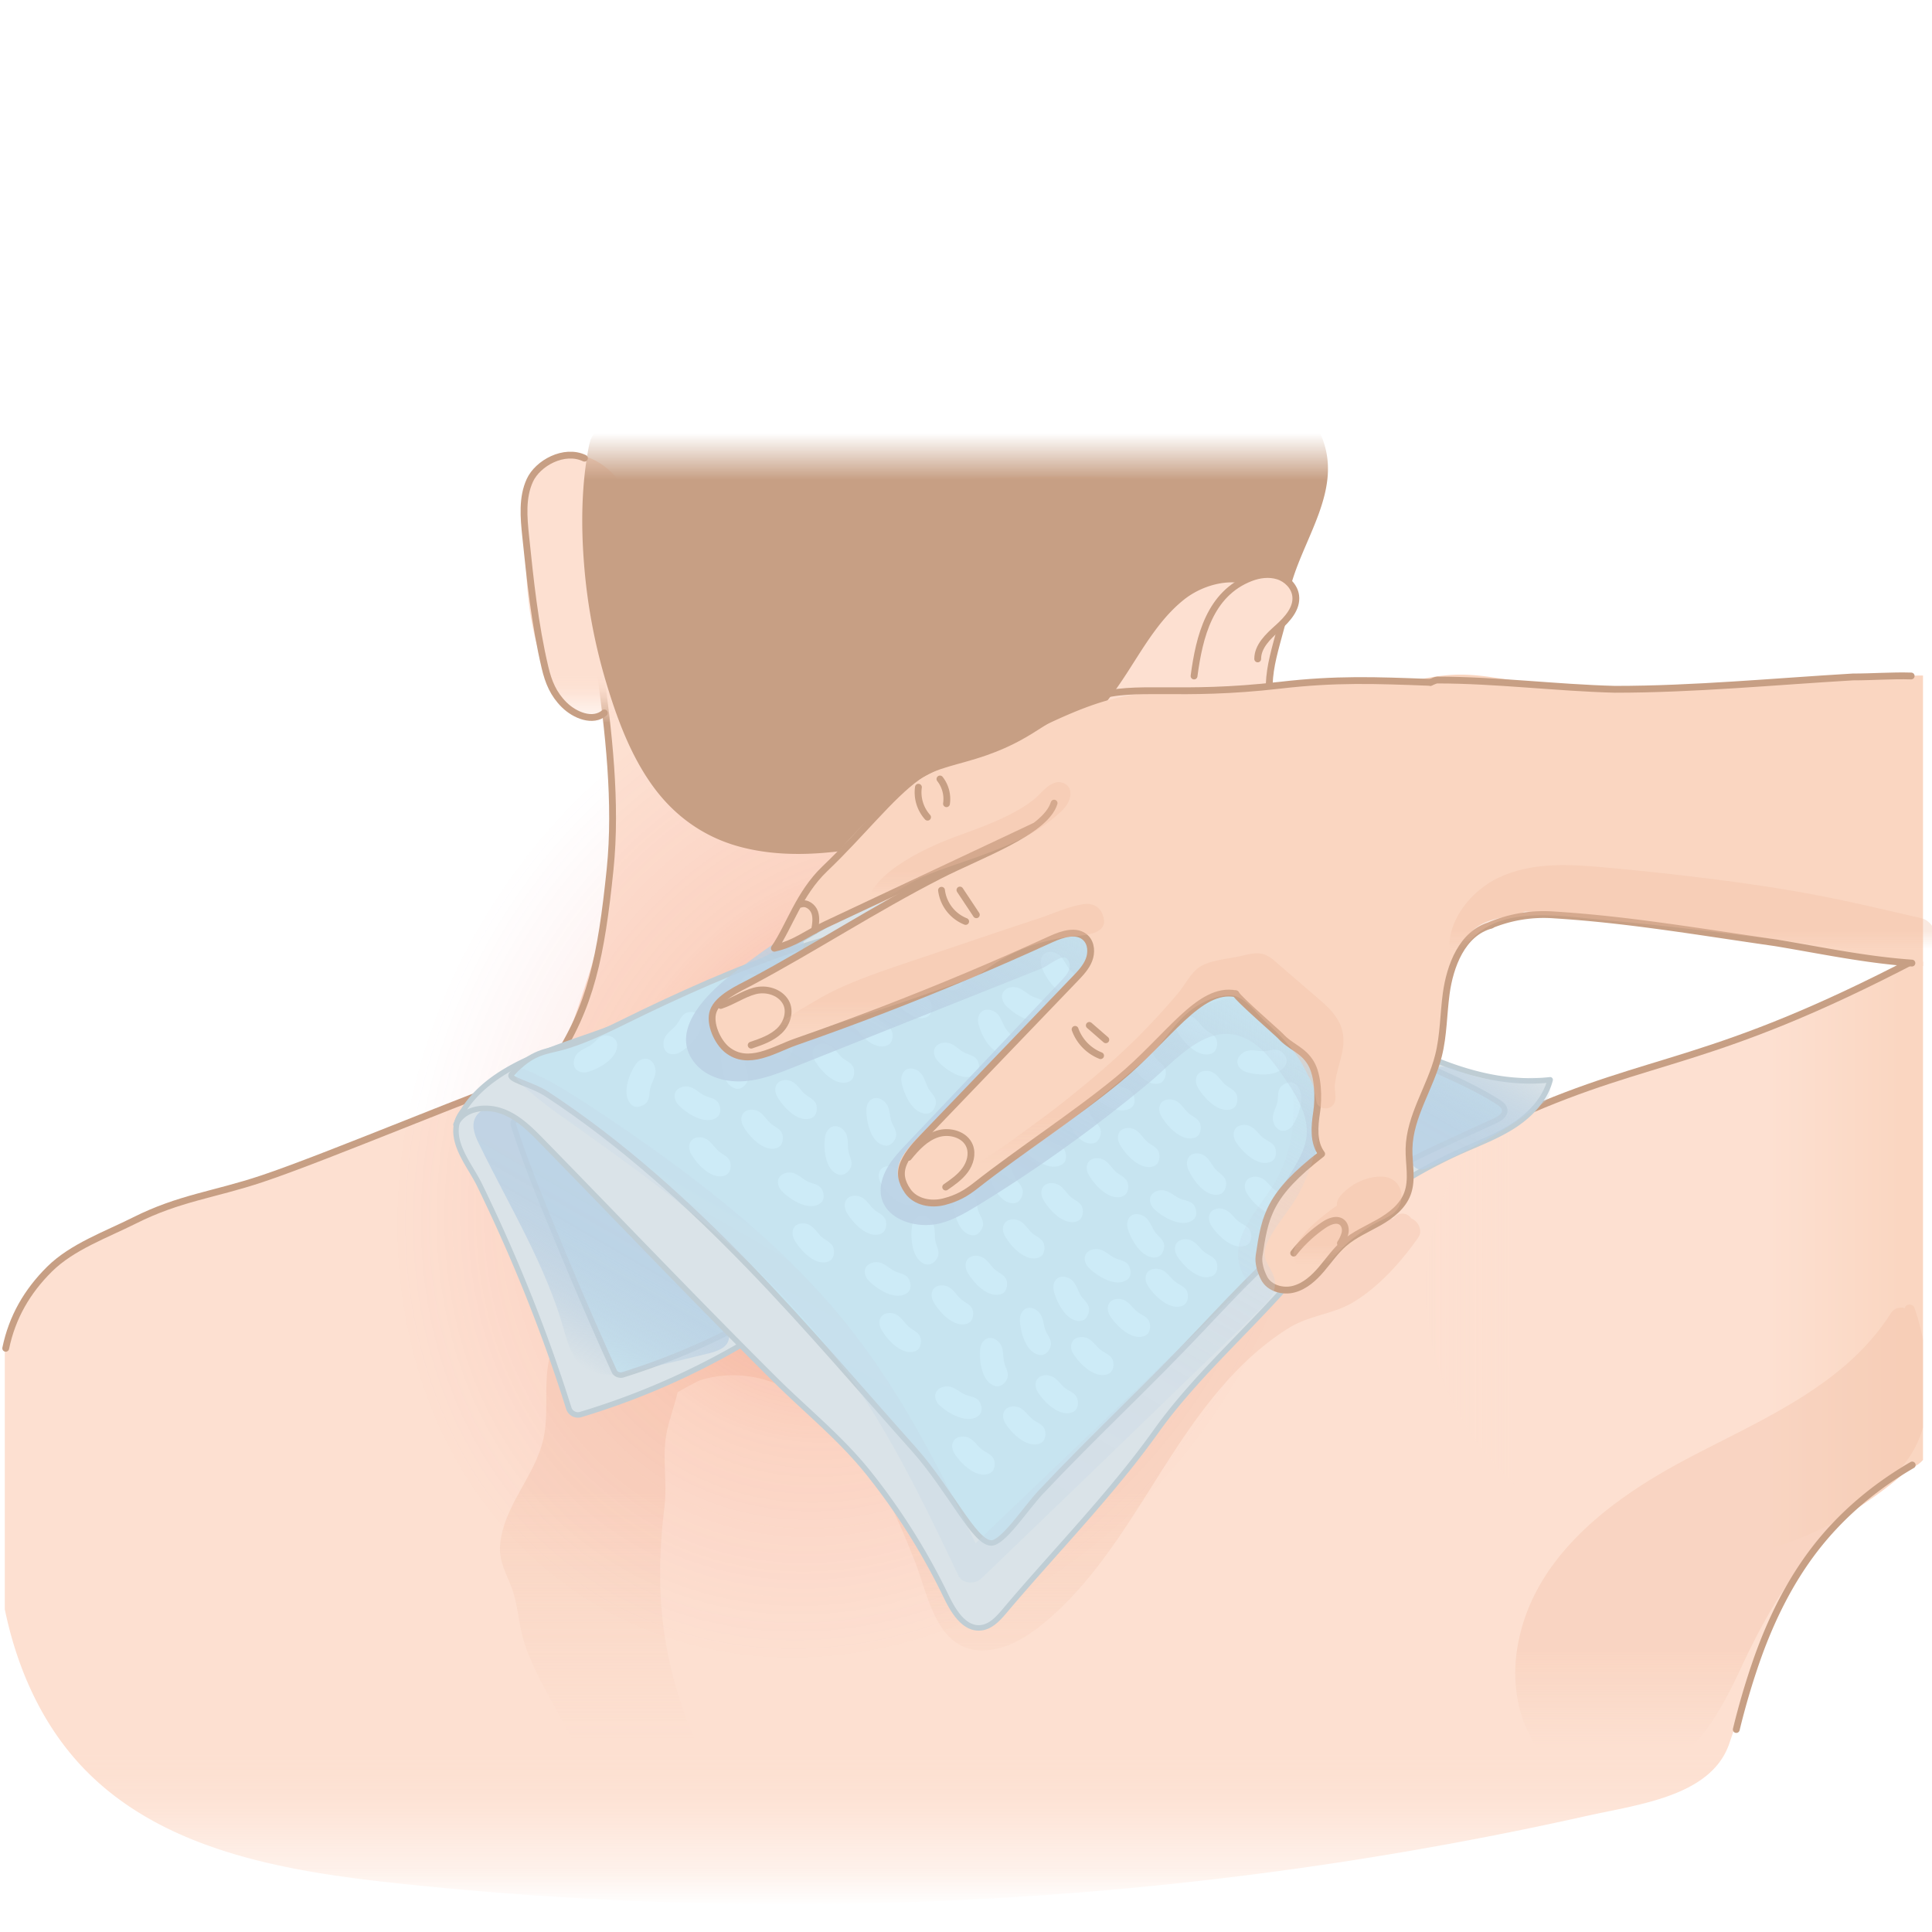 <?xml version="1.0" encoding="utf-8" ?>
<!DOCTYPE svg PUBLIC "-//W3C//DTD SVG 1.1//EN" "http://www.w3.org/Graphics/SVG/1.1/DTD/svg11.dtd">
<svg xmlns="http://www.w3.org/2000/svg" xmlns:xlink="http://www.w3.org/1999/xlink" viewBox="0 0 1250 1250"><defs><style>.cls-1{opacity:0.45;}.cls-2{opacity:0.41;}.cls-3{fill:url('#linear-gradient');}.cls-4{fill:none;stroke:#c79f84;stroke-width:4.41px;}.cls-10,.cls-12,.cls-4{stroke-linecap:round;stroke-linejoin:round;}.cls-21,.cls-22,.cls-23,.cls-24,.cls-25,.cls-26,.cls-5{opacity:0.48;}.cls-5{fill:url('#linear-gradient-2');}.cls-6{fill:url('#linear-gradient-3');}.cls-7{fill:url('#linear-gradient-4');}.cls-8{fill:url('#radial-gradient');}.cls-12,.cls-9{fill:#dae3e8;}.cls-10,.cls-12,.cls-9{stroke:#bfcdd4;}.cls-9{stroke-miterlimit:10;stroke-width:3.54px;}.cls-10{fill:#c7e4f0;}.cls-10,.cls-12{stroke-width:3.54px;}.cls-11{fill:url('#linear-gradient-5');}.cls-13{fill:url('#linear-gradient-6');}.cls-14{fill:#cdebf7;}.cls-15{fill:url('#linear-gradient-7');}.cls-16{fill:url('#linear-gradient-8');}.cls-17{fill:url('#linear-gradient-9');}.cls-18{fill:url('#linear-gradient-10');}.cls-19{fill:#fad6c1;}.cls-20{fill:url('#linear-gradient-11');}.cls-21{fill:url('#linear-gradient-12');}.cls-22{fill:url('#linear-gradient-13');}.cls-23{fill:url('#linear-gradient-14');}.cls-24{fill:url('#linear-gradient-15');}.cls-25{fill:url('#linear-gradient-16');}.cls-26{fill:url('#linear-gradient-17');}</style><linearGradient id="linear-gradient" x1="598.89" y1="1231.98" x2="598.89" y2="668.44" gradientUnits="userSpaceOnUse"><stop offset="0" stop-color="#fde0d1" stop-opacity="0"/><stop offset="0" stop-color="#fde0d1" stop-opacity="0.02"/><stop offset="0.02" stop-color="#fde0d1" stop-opacity="0.24"/><stop offset="0.04" stop-color="#fde0d1" stop-opacity="0.45"/><stop offset="0.07" stop-color="#fde0d1" stop-opacity="0.62"/><stop offset="0.09" stop-color="#fde0d1" stop-opacity="0.75"/><stop offset="0.11" stop-color="#fde0d1" stop-opacity="0.86"/><stop offset="0.13" stop-color="#fde0d1" stop-opacity="0.94"/><stop offset="0.15" stop-color="#fde0d1" stop-opacity="0.98"/><stop offset="0.18" stop-color="#fde0d1"/><stop offset="0.81" stop-color="#fde0d1"/></linearGradient><linearGradient id="linear-gradient-2" x1="621.17" y1="1215.93" x2="621.17" y2="785.21" gradientUnits="userSpaceOnUse"><stop offset="0.21" stop-color="#f2bfa5" stop-opacity="0"/><stop offset="0.58" stop-color="#f2bfa5" stop-opacity="0.7"/><stop offset="1" stop-color="#f2bfa5" stop-opacity="0.7"/></linearGradient><linearGradient id="linear-gradient-3" x1="922.23" y1="814.9" x2="1249.21" y2="814.9" gradientUnits="userSpaceOnUse"><stop offset="0" stop-color="#fde0d1" stop-opacity="0"/><stop offset="0" stop-color="#fde0d1" stop-opacity="0.02"/><stop offset="0.02" stop-color="#fde0d1" stop-opacity="0.24"/><stop offset="0.04" stop-color="#fde0d1" stop-opacity="0.45"/><stop offset="0.07" stop-color="#fde0d1" stop-opacity="0.62"/><stop offset="0.09" stop-color="#fde0d1" stop-opacity="0.75"/><stop offset="0.11" stop-color="#fde0d1" stop-opacity="0.86"/><stop offset="0.13" stop-color="#fde0d1" stop-opacity="0.94"/><stop offset="0.15" stop-color="#fde0d1" stop-opacity="0.98"/><stop offset="0.18" stop-color="#fde0d1"/><stop offset="0.68" stop-color="#fde0d1"/><stop offset="0.94" stop-color="#fad6c1"/></linearGradient><linearGradient id="linear-gradient-4" x1="591.11" y1="872.35" x2="591.11" y2="308.42" xlink:href="#linear-gradient"/><radialGradient id="radial-gradient" cx="-987.24" cy="-1464.75" r="236.36" gradientTransform="matrix(1.07, 0.58, -0.69, 1.27, 601.15, 3178.05)" gradientUnits="userSpaceOnUse"><stop offset="0" stop-color="#ed4c42" stop-opacity="0.3"/><stop offset="0.15" stop-color="#ed4f41" stop-opacity="0.28"/><stop offset="0.35" stop-color="#ee563f" stop-opacity="0.21"/><stop offset="0.57" stop-color="#ef623b" stop-opacity="0.1"/><stop offset="0.57" stop-color="#ef623b" stop-opacity="0.1"/><stop offset="1" stop-color="#ed5060" stop-opacity="0"/></radialGradient><linearGradient id="linear-gradient-5" x1="409.24" y1="761.02" x2="347.8" y2="867.43" gradientUnits="userSpaceOnUse"><stop offset="0.21" stop-color="#bad0e3" stop-opacity="0.8"/><stop offset="0.39" stop-color="#bad0e3" stop-opacity="0.79"/><stop offset="0.51" stop-color="#bad0e3" stop-opacity="0.75"/><stop offset="0.61" stop-color="#bbd0e2" stop-opacity="0.68"/><stop offset="0.7" stop-color="#bbd0e2" stop-opacity="0.59"/><stop offset="0.79" stop-color="#bcd0e1" stop-opacity="0.47"/><stop offset="0.87" stop-color="#bdd0e0" stop-opacity="0.32"/><stop offset="0.95" stop-color="#bed0df" stop-opacity="0.15"/><stop offset="1" stop-color="#bfd0de" stop-opacity="0"/></linearGradient><linearGradient id="linear-gradient-6" x1="929.05" y1="763.22" x2="974.76" y2="684.05" xlink:href="#linear-gradient-5"/><linearGradient id="linear-gradient-7" x1="595.82" y1="796.71" x2="714.99" y2="590.3" xlink:href="#linear-gradient-5"/><linearGradient id="linear-gradient-8" x1="380.75" y1="467.37" x2="380.75" y2="293.95" xlink:href="#linear-gradient"/><linearGradient id="linear-gradient-9" x1="617.95" y1="552.47" x2="617.95" y2="250.04" gradientUnits="userSpaceOnUse"><stop offset="0.09" stop-color="#c79f84"/><stop offset="0.8" stop-color="#c79f84"/><stop offset="0.9" stop-color="#c79f84" stop-opacity="0"/></linearGradient><linearGradient id="linear-gradient-10" x1="803.09" y1="470.55" x2="803.09" y2="370.5" xlink:href="#linear-gradient"/><linearGradient id="linear-gradient-11" x1="478.72" y1="939.27" x2="678.52" y2="593.21" gradientUnits="userSpaceOnUse"><stop offset="0.21" stop-color="#c6d7e6" stop-opacity="0.3"/><stop offset="0.46" stop-color="#c6d7e6" stop-opacity="0.29"/><stop offset="0.63" stop-color="#c5d6e5" stop-opacity="0.25"/><stop offset="0.77" stop-color="#c3d4e3" stop-opacity="0.19"/><stop offset="0.9" stop-color="#c1d2e1" stop-opacity="0.09"/><stop offset="1" stop-color="#bfd0de" stop-opacity="0"/></linearGradient><linearGradient id="linear-gradient-12" x1="1112.27" y1="1155.19" x2="1112.27" y2="844.06" gradientUnits="userSpaceOnUse"><stop offset="0.08" stop-color="#f2bfa5" stop-opacity="0"/><stop offset="0.28" stop-color="#f2bfa5" stop-opacity="0.7"/><stop offset="0.72" stop-color="#f2bfa5" stop-opacity="0.7"/></linearGradient><linearGradient id="linear-gradient-13" x1="746.05" y1="765.02" x2="746.05" y2="616.82" xlink:href="#linear-gradient-12"/><linearGradient id="linear-gradient-14" x1="626.83" y1="586.58" x2="626.83" y2="506.05" xlink:href="#linear-gradient-12"/><linearGradient id="linear-gradient-15" x1="606.39" y1="672.97" x2="606.39" y2="584.82" xlink:href="#linear-gradient-12"/><linearGradient id="linear-gradient-16" x1="1095.03" y1="619.28" x2="1095.03" y2="559.67" xlink:href="#linear-gradient-12"/><linearGradient id="linear-gradient-17" x1="871.88" y1="823.06" x2="871.88" y2="761.27" xlink:href="#linear-gradient-12"/></defs><title>Neck_Spams_v1</title><g id="Heart"><path class="cls-3" d="M1190.86,926.47c-3.87-14.09-10.07-27.42-16.24-40.68L1173.23,902a238.65,238.65,0,0,0-21.78-56.45c-21-39.12-53-75.8-92.21-97.32-20.69-11.36-44.13-17.94-67.85-15.72-26,2.44-49.81,13-74.52,20.5-104,31.42-208-13-303.75-50.49-48.16-18.89-98.54-35.57-150.92-34-50.18,1.55-98,18.55-144,37.36-23.2,9.49-46.19,19.53-69.54,28.66-24.86,9.71-50.24,17.71-75.79,25.37-47.56,14.25-96.13,29.07-137,58.23C19,830.16,9,850.81,3.1,874.74v166.45c8,38.75,24.47,75.65,51.89,103.81,50.2,51.55,126.83,65.29,198.37,73.09A2371,2371,0,0,0,1026.15,1175c34-7.6,81.07-12.74,92.72-47,10.77-31.72,21.66-64.43,37-93.46,2.73-5.19,4.48-11.3,7.31-16.26a2.07,2.07,0,0,1,.15-.25l-.12,1.47c.55-1.24,1.09-2.48,1.62-3.73,3.11-4.27,7.43-8.09,10.59-12.18,7.78-10.07,14.38-21.28,17.38-33.75C1196.19,955.61,1194.73,940.57,1190.86,926.47Z"/><path class="cls-4" d="M355.94,691.3c-41.66,13.89-144.74,57.46-186.41,71.35C138.63,773,116.11,775,87,789.64c-18.34,9.2-40.31,17-54.89,31.43S7.85,852.25,3.7,872.35"/><path class="cls-5" d="M913.11,788.35a6.9,6.9,0,0,0-11.47-.16l-.09.12a109,109,0,0,0-48.45,17.14,8.51,8.51,0,0,0-5.05,1L745.12,859.59l-50.58,26.13c-16.82,8.69-33.47,17.92-50.6,26-13.73,6.47-27.46,8.72-40.93.68-11.29-6.74-20.13-16.87-29.93-25.47-11.51-10.1-24.3-17.84-39.24-21.67-15.47-4-31.61-3.91-47.29-1.31a147.83,147.83,0,0,0-40.29,13.28c-1.93.65-3.86,1.4-5.77,2.19a41.37,41.37,0,0,0-.89-5.44c-4.21-18-22.37-31.45-40.89-31.14S362.87,856.48,356.89,874c-6.21,18.16-1.13,38.38-5.36,57.11-2.72,12-9.16,22.87-15.14,33.67S324.67,987,323.6,999.29c-1.13,12.89,6,21.38,9.09,33.08,3,11.37,3.49,22.74,7.69,34,9.47,25.39,25.56,47.59,36.19,72.44,6.57,15.38,5.18,33.8,15.23,47.46,8.55,11.63,22.44,20.52,35.75,25.67,16.67,6.45,41.61,6.75,49.48-12.13,7.66-18.37-8.29-37.36-16.74-52.67a270.08,270.08,0,0,1-22.71-54.74c-11.62-39.74-12.6-77-7.7-117.26,2.19-18-2.28-34.3,2.32-52.22,1.87-7.28,4.39-14.65,6.21-22.11,4.62-2.72,9.31-5.29,14.1-7.63,17.88-5.79,37.23-3.93,54.35,4,45.59,21,67.56,68.73,85,112.85,9.1,23,14.15,59.65,46.17,57.69,14.24-.88,27-9,38-18.12,35.84-29.93,58.52-72.21,84.12-111.26,19.68-30,42.64-59.77,73.5-79,13.49-8.42,28.74-8.95,41.72-16.69,16.64-9.93,31.14-26.18,42.17-41.86C920.7,796.24,917.73,790.2,913.11,788.35Z"/><path class="cls-6" d="M1244.18,622.13c-28.82,4.43-78.54,40.42-145.68,60.58-39.25,11.78-79.52,21.54-116.27,40.21-19.4,9.86-32.67,20-42.71,39.54a155.82,155.82,0,0,0-17.13,63.94c-3.94,86.3,65,166.4,149.7,179.12,45.76,6.87,87.07-2.89,126.25-27.56,9.65-6.08,24.15-16.26,32.52-24,4.15-3.83,9.34-4.89,13.08-9.12l.24-.27Z"/><path class="cls-4" d="M982.46,721.53c88-39.26,124-31.38,257.41-101"/><path class="cls-7" d="M833.82,347.49c-1.38-14-8.34-25.29-21.68-30.67-13.06-5.28-28.48-4.95-42.33-5.82a1311.71,1311.71,0,0,0-201.46,2.85c-31.63,2.88-64,5.71-95,12.9-27.45,6.37-53.78,18.74-71,41.8a73.9,73.9,0,0,0-14,34.81,5.51,5.51,0,0,0,1.45,4.36,3,3,0,0,0-2.85,3.19c6.61,63.93,14.87,117.53,4,181-5.39,31.56-22.88,73.82-31.51,104.6-8,28.59-15,58.81-9.47,88.53,9.55,51.67,58,79.44,106.57,85.78,48.21,6.3,98.23-7,139.81-31.4,42.07-24.65,77.44-61.6,99.11-105.37,11.47-23.17,18.34-47.5,22.25-73,2.36-15.34,4.27-30.83,8.54-45.79a120.21,120.21,0,0,1,18.61-37.52C761,555.37,782,537,796.67,513.48c15.16-24.24,20.47-52.87,25.53-80.83,2.64-14.59,7.61-28.54,9.08-43.29C832.64,375.72,835.17,361.19,833.82,347.49Z"/><circle class="cls-8" cx="556.12" cy="741.33" r="470.03"/><path class="cls-4" d="M387.73,429.86c6,42.8,11.42,89.62,7,132.61-5.79,56.36-12.49,89-36.37,125.06"/><path class="cls-9" d="M495.76,852.61a308,308,0,0,0-173-144.36,5.85,5.85,0,0,0-5.81.9c-8.25.12-18.72,8.33-21.08,16.48-4.21,14.55,8.26,28.48,14.37,41q21.89,44.83,39.5,91.6,9.84,26.13,18.23,52.78a6.19,6.19,0,0,0,7.49,4.25,480.78,480.78,0,0,0,118-53.59A6.76,6.76,0,0,0,495.76,852.61Z"/><path class="cls-10" d="M495.27,813.59c-20.42-35-52.13-63.4-88.86-80.42a198.88,198.88,0,0,0-67-17.82c-5.19-.43-6.35,5.7-3.54,8.79-1.94-.43-4.48,1.36-3.72,3.69,8.88,27.39,20.11,54.13,31.13,80.72s22.36,52.7,34.19,78.76c.85,1.87,3.56,2.79,5.44,2.21a445.11,445.11,0,0,0,70.3-28.68q8.22-4.17,16.28-8.67c4.33-2.42,9.39-4.81,12.26-9.06C508.2,833.63,500.14,821.94,495.27,813.59Z"/><path class="cls-11" d="M395,776.57,367.34,746c-12.81-14.12-26.42-30.71-47.33-29.91-5.27.21-10.8,2.87-12.82,7.74-2.26,5.44.37,11.57,3,16.86,19,39,43.07,78.16,54.68,119.85,2.43,8.71,5.25,18,12.38,23.59,10.09,7.88,24.53,5.25,37,2.24l44.39-10.77c5.45-1.32,11.91-3.67,12.88-9.19.76-4.33-2.41-8.27-5.36-11.53Z"/><path class="cls-12" d="M854.77,806.75c25.59-26.26,57.82-47.39,90.78-62.11,11.63-5.19,23.67-9.7,34.3-16.7s20-17,23.1-29.32C956.62,703.83,912.54,680,872,656.87L744.46,584.18c-31.78-18.11-72.66-50.39-112.23-42.66-19.86,3.88-36.74,16.4-53.33,28a812.3,812.3,0,0,1-197,100.66C347.67,682.1,309,694.21,295,727.63c4.68-10.33,18-12.47,28.78-9s19.19,11.87,27.12,20C401.1,790,450.66,842.07,501.58,892.72c20.54,20.43,42.59,37.88,61,61.1a421.36,421.36,0,0,1,49.71,79.27c4.67,9.7,11.8,21.31,22.5,20.07,6.33-.74,11.06-6,15.17-10.83C682.3,1004,718.91,966.82,748,926c27-37.82,64.46-69.42,94.35-105.48Q848.24,813.42,854.77,806.75Z"/><path class="cls-10" d="M331,695c-3.09,3.45,12.85,6.33,22.84,12.89C451,771.7,525.51,864.15,591.11,937.48c23.26,26,39.16,60.5,50.09,60.83,7.77.24,22.25-22.29,32.17-32.83,34.79-37,69.51-68.92,104.31-105.89,24-25.44,48.15-50.93,75.68-72.59,28.53-22.45,60.76-37.49,93.53-52.5l20.3-9.29c3.11-1.43,6.75-3.75,6.34-7.14-.29-2.37-2.51-4-4.52-5.24-19.28-12.26-41.35-20.36-61.9-30.64L835.75,646.5c-40.18-20.09-80.89-40.38-124.79-49.94-59.87-13-122.76-5.29-181.36,12.57-38.74,11.81-76,27.93-112.46,45.37-17,8.12-34.87,17.88-52.94,23C353.47,680.51,344.37,680.11,331,695Z"/><path class="cls-13" d="M992.12,696.93c-10.12,1.78-20.71,2.83-30.92,1a93.48,93.48,0,0,1-13.91-3.78c-2.39-.83-4.69-1.85-7-2.77a19.76,19.76,0,0,0-8-1.22c-4.37,0-6.42,4.41-4.91,8.05a61.46,61.46,0,0,0-16.22,38,6.73,6.73,0,0,0,1.89,5.19c-.32,1.59-.64,3.18-.92,4.78-.94,5.39,3.66,12.56,10,10a338,338,0,0,0,76.87-43C1007.1,707.16,1002.39,695.12,992.12,696.93Z"/><path class="cls-14" d="M832.66,777.62c-.72-4.64-4.9-5.46-8-7.84-2.91-2.21-4.81-5.58-8.07-7.37s-8.23-1.55-10.29,1.68c-1.53,2.41-1,5.68.48,8.1,4.1,6.58,14.49,16.78,22.86,12.91C832.48,783.77,833.09,780.35,832.66,777.62Z"/><path class="cls-14" d="M634.28,907.89c-1.88-4.31-6.13-4-9.75-5.55-3.37-1.41-6.07-4.18-9.68-5.1s-8.34.6-9.52,4.24c-.87,2.72.44,5.75,2.52,7.72,5.62,5.32,18.25,12.56,25.38,6.69C635.65,913.89,635.38,910.42,634.28,907.89Z"/><path class="cls-14" d="M651.21,892.84c2.3-4.1-.48-7.32-1.47-11.12-.91-3.54-.33-7.36-1.79-10.79s-5.51-6.29-9.12-5c-2.7.94-4.32,3.82-4.63,6.66-.84,7.7,1,22.14,10,24.27C647.26,897.56,649.86,895.25,651.21,892.84Z"/><path class="cls-14" d="M679.51,871.79c1.73-4.37-1.46-7.2-3-10.83-1.38-3.38-1.32-7.24-3.22-10.45s-6.31-5.49-9.72-3.75c-2.54,1.3-3.76,4.37-3.69,7.23.2,7.74,4,21.8,13.17,22.7C676.23,877,678.5,874.35,679.51,871.79Z"/><path class="cls-14" d="M704.55,848.52c.81-4.63-2.89-6.75-5.08-10-2-3-2.75-6.83-5.26-9.59s-7.29-4.11-10.27-1.71c-2.23,1.78-2.81,5-2.16,7.82,1.75,7.54,8.3,20.55,17.48,19.58C702.38,854.28,704.07,851.23,704.55,848.52Z"/><path class="cls-14" d="M730.81,819.85c-1.7-4.38-6-4.27-9.53-5.93-3.31-1.53-5.9-4.4-9.47-5.46s-8.36.27-9.67,3.87c-1,2.68.21,5.76,2.21,7.8,5.41,5.54,17.76,13.27,25.1,7.68C732,825.9,731.81,822.42,730.81,819.85Z"/><path class="cls-14" d="M753.16,807.11c.55-4.67-3.26-6.58-5.63-9.71-2.2-2.91-3.14-6.66-5.8-9.27s-7.51-3.69-10.35-1.14c-2.13,1.91-2.52,5.2-1.72,7.93,2.18,7.44,9.45,20.06,18.56,18.57C751.32,813,752.83,809.85,753.16,807.11Z"/><path class="cls-14" d="M773.21,781.12c-1.85-4.32-6.1-4.08-9.72-5.61-3.36-1.43-6-4.22-9.64-5.16s-8.35.54-9.55,4.18c-.89,2.71.41,5.76,2.47,7.73,5.59,5.36,18.18,12.68,25.34,6.86C774.55,787.13,774.29,783.66,773.21,781.12Z"/><path class="cls-14" d="M825.41,744.1c-.72-4.64-4.9-5.45-8-7.84-2.91-2.21-4.81-5.57-8.07-7.37s-8.23-1.54-10.29,1.69c-1.53,2.4-1,5.67.48,8.1,4.1,6.57,14.49,16.78,22.86,12.9C825.23,750.26,825.84,746.83,825.41,744.1Z"/><path class="cls-14" d="M793.32,765.79c0-4.7-3.94-6.19-6.63-9-2.49-2.67-3.82-6.3-6.74-8.61s-7.86-2.88-10.42,0c-1.91,2.12-1.95,5.43-.87,8.06,3,7.16,11.52,18.94,20.42,16.5C792.11,771.83,793.28,768.55,793.32,765.79Z"/><path class="cls-14" d="M643.42,945.76c-.72-4.65-4.9-5.46-8-7.84-2.9-2.22-4.81-5.58-8.07-7.38S619.1,929,617,932.23c-1.53,2.41-1,5.68.48,8.1,4.09,6.57,14.48,16.78,22.86,12.9C643.23,951.91,643.85,948.48,643.42,945.76Z"/><path class="cls-14" d="M676.28,926.26c-.72-4.65-4.9-5.46-8-7.84-2.9-2.22-4.81-5.58-8.07-7.38s-8.22-1.54-10.28,1.69c-1.53,2.41-1,5.68.48,8.1,4.09,6.57,14.48,16.78,22.86,12.9C676.09,932.41,676.71,929,676.28,926.26Z"/><path class="cls-14" d="M697.28,906.05c-.72-4.65-4.9-5.46-8-7.85-2.9-2.21-4.81-5.57-8.07-7.37s-8.22-1.54-10.28,1.69c-1.53,2.4-1,5.68.48,8.1,4.09,6.57,14.48,16.78,22.86,12.9C697.09,912.2,697.71,908.77,697.28,906.05Z"/><path class="cls-14" d="M720.28,881.37c-.72-4.65-4.9-5.46-8-7.84-2.9-2.22-4.81-5.58-8.07-7.38s-8.22-1.54-10.28,1.69c-1.53,2.41-1,5.68.48,8.1,4.09,6.57,14.48,16.78,22.86,12.9C720.09,887.52,720.71,884.09,720.28,881.37Z"/><path class="cls-14" d="M744,856.69c-.72-4.65-4.91-5.46-8-7.84-2.9-2.22-4.81-5.58-8.07-7.38s-8.23-1.54-10.28,1.69c-1.53,2.41-1,5.68.48,8.1,4.09,6.57,14.48,16.78,22.86,12.9C743.76,862.84,744.37,859.41,744,856.69Z"/><path class="cls-14" d="M768.45,837.18c-.72-4.65-4.91-5.46-8-7.84-2.9-2.22-4.81-5.58-8.07-7.38s-8.23-1.54-10.28,1.69c-1.53,2.41-1,5.68.48,8.1,4.09,6.57,14.48,16.78,22.86,12.9C768.26,843.33,768.87,839.9,768.45,837.18Z"/><path class="cls-14" d="M787.45,818.07c-.72-4.65-4.91-5.46-8-7.84-2.9-2.22-4.81-5.58-8.07-7.38s-8.23-1.54-10.28,1.69c-1.53,2.41-1,5.68.48,8.1,4.09,6.58,14.48,16.78,22.86,12.9C787.26,824.22,787.87,820.79,787.45,818.07Z"/><path class="cls-14" d="M809.45,798.2c-.72-4.65-4.91-5.46-8-7.85-2.9-2.21-4.81-5.57-8.07-7.37s-8.23-1.54-10.28,1.69c-1.53,2.41-1,5.68.48,8.1,4.09,6.57,14.48,16.78,22.86,12.9C809.26,804.35,809.87,800.92,809.45,798.2Z"/><path class="cls-14" d="M800.55,710.12c-.5-4.67-4.64-5.69-7.64-8.22-2.79-2.35-4.53-5.8-7.7-7.76s-8.14-1.94-10.35,1.18c-1.65,2.33-1.31,5.63.08,8.12,3.77,6.76,13.65,17.46,22.2,14C800.06,716.26,800.84,712.87,800.55,710.12Z"/><path class="cls-14" d="M829.46,680.75c-3.59-3-7.28-.92-11.2-.67-3.65.23-7.29-1.07-10.93-.29s-7.23,4.22-6.67,8c.42,2.82,2.94,5,5.67,5.81,7.39,2.28,21.93,3.2,25.72-5.22C833.35,685.52,831.56,682.53,829.46,680.75Z"/><path class="cls-14" d="M830,702c-3.84,2.71-2.72,6.82-3.47,10.67-.7,3.58-2.87,6.78-3,10.5s2.26,8.06,6.06,8.47c2.84.31,5.55-1.58,7.06-4,4.08-6.58,8.63-20.42,1.44-26.21C835.64,699.4,832.29,700.36,830,702Z"/><path class="cls-14" d="M588.5,828.53c-1.66-4.39-5.92-4.33-9.47-6-3.29-1.57-5.85-4.47-9.41-5.56s-8.37.18-9.72,3.77c-1,2.67.16,5.77,2.14,7.83,5.35,5.59,17.62,13.44,25,7.92C589.58,834.59,589.48,831.11,588.5,828.53Z"/><path class="cls-14" d="M606.15,814.33c2.5-4-.13-7.34-.92-11.19-.75-3.57,0-7.36-1.26-10.85s-5.21-6.56-8.88-5.47c-2.73.81-4.5,3.61-5,6.43-1.21,7.65-.06,22.17,8.81,24.73C602,818.85,604.68,816.66,606.15,814.33Z"/><path class="cls-14" d="M635.45,794.68c1.94-4.28-1.12-7.25-2.42-11-1.22-3.44-1-7.3-2.71-10.59s-6-5.8-9.52-4.22c-2.61,1.17-4,4.18-4,7-.17,7.75,2.92,22,12,23.33C631.91,799.73,634.31,797.19,635.45,794.68Z"/><path class="cls-14" d="M661.58,772.66c1-4.58-2.55-6.88-4.57-10.25-1.89-3.12-2.42-6.95-4.79-9.82s-7.08-4.47-10.18-2.22c-2.31,1.67-3,4.9-2.54,7.71,1.39,7.62,7.29,20.93,16.5,20.41C659.14,778.31,661,775.35,661.58,772.66Z"/><path class="cls-14" d="M689.22,745.31c-1.49-4.46-5.75-4.56-9.23-6.38-3.23-1.7-5.68-4.69-9.19-5.92s-8.37-.14-9.86,3.39c-1.1,2.63-.06,5.77,1.83,7.9,5.14,5.8,17.09,14.12,24.7,8.89C690.06,751.41,690.09,747.93,689.22,745.31Z"/><path class="cls-14" d="M712.16,733.67c.78-4.63-2.94-6.72-5.15-10-2.06-3-2.81-6.81-5.33-9.54s-7.32-4-10.29-1.64c-2.22,1.8-2.77,5.07-2.1,7.84,1.81,7.53,8.45,20.49,17.63,19.45C710,739.46,711.7,736.39,712.16,733.67Z"/><path class="cls-14" d="M733.45,708.7c-1.63-4.41-5.89-4.37-9.43-6.08-3.28-1.59-5.82-4.51-9.37-5.62s-8.37.13-9.74,3.7c-1,2.67.12,5.77,2.08,7.85,5.32,5.62,17.54,13.55,25,8.08C734.5,714.77,734.41,711.28,733.45,708.7Z"/><path class="cls-14" d="M787.41,674.27c-.5-4.67-4.64-5.69-7.64-8.22-2.79-2.35-4.53-5.8-7.7-7.76s-8.14-1.94-10.35,1.19c-1.65,2.32-1.31,5.62.08,8.11,3.77,6.76,13.65,17.47,22.2,14C786.92,680.41,787.7,677,787.41,674.27Z"/><path class="cls-14" d="M754.29,694.37c.28-4.69-3.63-6.38-6.18-9.37-2.36-2.78-3.51-6.47-6.31-8.92s-7.71-3.26-10.4-.55c-2,2-2.22,5.33-1.26,8,2.6,7.29,10.57,19.48,19.58,17.48C752.79,700.34,754.12,697.12,754.29,694.37Z"/><path class="cls-14" d="M595.79,866.8c-.5-4.67-4.64-5.69-7.64-8.22-2.79-2.35-4.53-5.8-7.7-7.76s-8.14-1.94-10.35,1.18c-1.65,2.33-1.31,5.62.08,8.12,3.77,6.76,13.65,17.46,22.2,14C595.3,872.94,596.08,869.55,595.79,866.8Z"/><path class="cls-14" d="M629.56,848.93c-.5-4.67-4.64-5.69-7.64-8.22-2.79-2.36-4.53-5.81-7.7-7.76s-8.14-1.94-10.35,1.18c-1.65,2.33-1.31,5.62.08,8.12,3.77,6.76,13.65,17.46,22.2,14C629.07,855.07,629.85,851.67,629.56,848.93Z"/><path class="cls-14" d="M651.52,829.77c-.5-4.68-4.63-5.7-7.64-8.23-2.79-2.35-4.53-5.8-7.7-7.76S628,811.84,625.83,815c-1.65,2.33-1.31,5.62.08,8.11,3.77,6.77,13.65,17.47,22.21,14C651,835.9,651.81,832.51,651.52,829.77Z"/><path class="cls-14" d="M675.7,806.24c-.5-4.67-4.64-5.69-7.64-8.22-2.79-2.36-4.53-5.81-7.7-7.76s-8.14-1.94-10.35,1.18c-1.65,2.33-1.31,5.62.08,8.11,3.77,6.77,13.65,17.47,22.2,14C675.21,812.38,676,809,675.7,806.24Z"/><path class="cls-14" d="M700.54,782.75c-.49-4.68-4.63-5.7-7.63-8.23-2.8-2.35-4.54-5.8-7.71-7.76s-8.14-1.94-10.35,1.19c-1.65,2.33-1.3,5.62.08,8.11,3.77,6.77,13.65,17.47,22.21,14C700.05,788.88,700.83,785.49,700.54,782.75Z"/><path class="cls-14" d="M729.9,766.64c-.49-4.68-4.63-5.7-7.63-8.23-2.79-2.35-4.53-5.8-7.7-7.76s-8.14-1.94-10.35,1.19c-1.65,2.33-1.31,5.62.08,8.11,3.77,6.77,13.64,17.47,22.2,14C729.42,772.77,730.2,769.38,729.9,766.64Z"/><path class="cls-14" d="M750.11,747.11c-.5-4.68-4.63-5.69-7.64-8.23-2.79-2.35-4.53-5.8-7.7-7.76s-8.14-1.94-10.35,1.19c-1.65,2.33-1.31,5.62.08,8.11,3.77,6.77,13.65,17.47,22.21,14C749.62,753.25,750.4,749.85,750.11,747.11Z"/><path class="cls-14" d="M776.82,728.59c-.5-4.67-4.63-5.69-7.64-8.22-2.79-2.35-4.53-5.81-7.7-7.76s-8.14-1.94-10.35,1.18c-1.65,2.33-1.31,5.62.08,8.12,3.77,6.76,13.65,17.46,22.21,14C776.33,734.73,777.11,731.33,776.82,728.59Z"/><path class="cls-14" d="M736.79,650.11c-.5-4.67-4.64-5.69-7.64-8.22-2.79-2.35-4.53-5.8-7.7-7.76s-8.14-1.94-10.35,1.18c-1.65,2.33-1.31,5.63.08,8.12,3.77,6.76,13.64,17.47,22.2,14C736.3,656.25,737.08,652.86,736.79,650.11Z"/><path class="cls-14" d="M532.27,770.54c-1.66-4.39-5.92-4.33-9.46-6-3.3-1.57-5.86-4.47-9.42-5.56s-8.36.18-9.71,3.77c-1,2.67.15,5.77,2.13,7.83,5.36,5.59,17.62,13.44,25,7.92C533.36,776.6,533.25,773.12,532.27,770.54Z"/><path class="cls-14" d="M549.92,756.34c2.5-4-.12-7.34-.92-11.19-.74-3.57,0-7.36-1.26-10.86s-5.2-6.55-8.87-5.46c-2.74.81-4.5,3.61-5,6.43-1.22,7.65-.06,22.17,8.81,24.73C545.75,760.86,548.46,758.67,549.92,756.34Z"/><path class="cls-14" d="M579.22,736.69c1.94-4.28-1.11-7.25-2.42-11-1.21-3.44-1-7.3-2.71-10.59s-6-5.8-9.52-4.22c-2.6,1.17-4,4.18-4,7-.18,7.75,2.91,22,12.05,23.33C575.69,741.74,578.08,739.2,579.22,736.69Z"/><path class="cls-14" d="M605.36,714.67c1-4.58-2.55-6.88-4.58-10.25-1.88-3.12-2.42-6.95-4.79-9.82s-7.08-4.47-10.18-2.22c-2.31,1.67-3,4.9-2.54,7.71,1.39,7.61,7.29,20.93,16.51,20.41C602.92,720.32,604.75,717.36,605.36,714.67Z"/><path class="cls-14" d="M633,687.32c-1.49-4.46-5.75-4.56-9.23-6.38-3.23-1.7-5.67-4.69-9.19-5.92s-8.37-.14-9.85,3.38c-1.11,2.63-.07,5.78,1.83,7.91,5.13,5.8,17.09,14.12,24.69,8.89C633.84,693.42,633.87,689.94,633,687.32Z"/><path class="cls-14" d="M655.93,675.68c.78-4.63-2.93-6.72-5.15-10-2-3-2.8-6.81-5.33-9.54s-7.32-4.06-10.29-1.64c-2.21,1.8-2.77,5.06-2.1,7.84,1.81,7.53,8.46,20.49,17.63,19.45C653.81,681.47,655.48,678.4,655.93,675.68Z"/><path class="cls-14" d="M677.23,650.71c-1.64-4.41-5.9-4.37-9.43-6.08-3.29-1.59-5.83-4.51-9.38-5.62s-8.37.13-9.74,3.7c-1,2.67.12,5.77,2.08,7.85,5.33,5.62,17.54,13.55,25,8.08C678.27,656.78,678.19,653.29,677.23,650.71Z"/><path class="cls-14" d="M731.18,616.28c-.49-4.67-4.63-5.69-7.64-8.22-2.79-2.35-4.53-5.8-7.7-7.76s-8.14-1.94-10.35,1.18c-1.65,2.33-1.31,5.63.08,8.12,3.77,6.76,13.65,17.47,22.21,14C730.69,622.42,731.47,619,731.18,616.28Z"/><path class="cls-14" d="M698.06,636.38c.28-4.69-3.63-6.38-6.17-9.37-2.37-2.78-3.51-6.47-6.32-8.93s-7.7-3.25-10.4-.54c-2,2-2.22,5.33-1.26,8,2.6,7.29,10.57,19.48,19.59,17.48C696.57,642.35,697.89,639.13,698.06,636.38Z"/><path class="cls-14" d="M539.56,808.81c-.5-4.67-4.63-5.69-7.64-8.22-2.79-2.35-4.53-5.81-7.7-7.76s-8.14-1.94-10.35,1.18c-1.65,2.33-1.31,5.62.08,8.12,3.77,6.76,13.65,17.46,22.21,14C539.07,815,539.85,811.55,539.56,808.81Z"/><path class="cls-14" d="M573.33,790.94c-.49-4.67-4.63-5.69-7.63-8.22-2.8-2.36-4.54-5.81-7.71-7.76s-8.14-1.94-10.35,1.18c-1.65,2.33-1.31,5.62.08,8.11,3.77,6.77,13.65,17.47,22.21,14C572.84,797.08,573.62,793.68,573.33,790.94Z"/><path class="cls-14" d="M595.29,771.78c-.49-4.68-4.63-5.7-7.63-8.23-2.79-2.35-4.53-5.8-7.7-7.76s-8.14-1.94-10.36,1.19c-1.64,2.33-1.3,5.62.09,8.11,3.76,6.77,13.64,17.47,22.2,14C594.8,777.91,595.58,774.52,595.29,771.78Z"/><path class="cls-14" d="M619.47,748.25c-.49-4.68-4.63-5.69-7.64-8.22-2.79-2.36-4.53-5.81-7.7-7.76s-8.14-1.94-10.35,1.18c-1.65,2.33-1.31,5.62.08,8.11,3.77,6.77,13.65,17.47,22.21,14C619,754.39,619.76,751,619.47,748.25Z"/><path class="cls-14" d="M644.31,724.76c-.49-4.68-4.63-5.7-7.63-8.23-2.79-2.35-4.53-5.8-7.7-7.76s-8.14-1.94-10.35,1.19c-1.65,2.32-1.31,5.62.08,8.11,3.77,6.76,13.64,17.47,22.2,14C643.83,730.89,644.6,727.5,644.31,724.76Z"/><path class="cls-14" d="M669.74,706.47c-.5-4.68-4.64-5.7-7.64-8.23-2.79-2.35-4.53-5.8-7.7-7.76s-8.14-1.94-10.35,1.19c-1.65,2.33-1.31,5.62.08,8.11,3.77,6.77,13.65,17.47,22.2,14C669.25,712.6,670,709.21,669.74,706.47Z"/><path class="cls-14" d="M689.65,688.31c-.5-4.68-4.64-5.7-7.64-8.23-2.79-2.35-4.53-5.8-7.7-7.76s-8.14-1.94-10.35,1.19c-1.65,2.33-1.31,5.62.08,8.11,3.77,6.77,13.65,17.47,22.2,14C689.16,694.44,689.94,691.05,689.65,688.31Z"/><path class="cls-14" d="M712.59,669.53c-.49-4.67-4.63-5.69-7.63-8.22-2.8-2.35-4.54-5.81-7.7-7.76s-8.14-1.94-10.36,1.18c-1.64,2.33-1.3,5.62.08,8.12,3.77,6.76,13.65,17.46,22.21,14C712.1,675.67,712.88,672.27,712.59,669.53Z"/><path class="cls-14" d="M669.91,594.43c-.49-4.68-4.63-5.69-7.63-8.22-2.79-2.36-4.53-5.81-7.7-7.76s-8.14-1.94-10.35,1.18c-1.65,2.33-1.31,5.62.08,8.11,3.76,6.77,13.64,17.47,22.2,14C669.43,600.57,670.2,597.17,669.91,594.43Z"/><path class="cls-14" d="M465.4,714.86c-1.66-4.4-5.92-4.34-9.47-6-3.29-1.57-5.85-4.46-9.41-5.55s-8.37.18-9.71,3.76c-1,2.67.15,5.77,2.13,7.83,5.36,5.59,17.62,13.44,25,7.93C466.48,720.92,466.38,717.44,465.4,714.86Z"/><path class="cls-14" d="M416.8,714.63c3.94-2.55,3-6.7,3.88-10.52.84-3.56,3.13-6.67,3.45-10.38s-1.95-8.14-5.74-8.7c-2.82-.42-5.6,1.37-7.2,3.74-4.33,6.42-9.42,20.07-2.46,26.13C411.1,717,414.48,716.13,416.8,714.63Z"/><path class="cls-14" d="M445.72,654.88c-4.65.68-5.5,4.86-7.91,8-2.24,2.88-5.61,4.76-7.44,8s-1.61,8.21,1.6,10.29c2.4,1.56,5.67,1.08,8.11-.41,6.6-4,16.9-14.34,13.09-22.75C451.87,655.12,448.45,654.47,445.72,654.88Z"/><path class="cls-14" d="M485.38,630.11c-4.65.68-5.5,4.86-7.91,8-2.24,2.89-5.62,4.77-7.44,8s-1.61,8.21,1.6,10.3c2.4,1.55,5.67,1.08,8.11-.41,6.6-4,16.89-14.35,13.09-22.76C491.53,630.35,488.11,629.71,485.38,630.11Z"/><path class="cls-14" d="M392.8,670c-4.67-.56-6.59,3.25-9.73,5.61-2.91,2.19-6.67,3.12-9.28,5.77s-3.71,7.5-1.16,10.35c1.9,2.13,5.19,2.54,7.93,1.74,7.43-2.16,20.07-9.4,18.61-18.51C398.67,671.83,395.53,670.31,392.8,670Z"/><path class="cls-14" d="M483.05,700.65c2.5-4-.13-7.34-.92-11.18-.74-3.58,0-7.36-1.26-10.86s-5.21-6.56-8.87-5.46c-2.74.81-4.51,3.61-4.95,6.43-1.22,7.64-.06,22.16,8.8,24.72C478.88,705.18,481.59,703,483.05,700.65Z"/><path class="cls-14" d="M512.35,681c1.94-4.29-1.11-7.26-2.42-11-1.22-3.45-1-7.3-2.71-10.59s-6-5.8-9.52-4.23c-2.6,1.18-4,4.19-4,7-.18,7.74,2.91,22,12,23.32C508.82,686.05,511.21,683.52,512.35,681Z"/><path class="cls-14" d="M538.49,659c1-4.59-2.55-6.89-4.58-10.25-1.88-3.13-2.42-7-4.79-9.83s-7.08-4.46-10.18-2.22c-2.31,1.68-3.05,4.9-2.54,7.71,1.39,7.62,7.29,20.93,16.5,20.42C536,664.64,537.88,661.67,538.49,659Z"/><path class="cls-14" d="M566.12,631.64c-1.49-4.46-5.75-4.56-9.23-6.39-3.23-1.69-5.67-4.69-9.19-5.92s-8.37-.14-9.85,3.39c-1.11,2.63-.07,5.77,1.82,7.91,5.14,5.79,17.09,14.11,24.7,8.89C567,637.74,567,634.25,566.12,631.64Z"/><path class="cls-14" d="M589.06,620c.78-4.64-2.93-6.73-5.15-10-2-3-2.8-6.81-5.33-9.55s-7.32-4.05-10.29-1.63c-2.22,1.8-2.77,5.06-2.1,7.83,1.81,7.53,8.45,20.49,17.63,19.45C586.94,625.78,588.6,622.72,589.06,620Z"/><path class="cls-14" d="M610.36,595c-1.64-4.4-5.9-4.37-9.43-6.08-3.29-1.59-5.83-4.5-9.38-5.62s-8.37.13-9.74,3.71c-1,2.66.12,5.77,2.08,7.84,5.32,5.63,17.54,13.55,25,8.08C611.4,601.09,611.32,597.61,610.36,595Z"/><path class="cls-14" d="M664.31,560.6c-.5-4.68-4.63-5.69-7.64-8.22-2.79-2.36-4.53-5.81-7.7-7.76s-8.14-1.94-10.35,1.18c-1.65,2.33-1.31,5.62.08,8.11,3.77,6.77,13.65,17.47,22.21,14C663.82,566.74,664.6,563.34,664.31,560.6Z"/><path class="cls-14" d="M631.19,580.7c.28-4.7-3.63-6.38-6.17-9.38-2.37-2.78-3.51-6.47-6.32-8.92s-7.71-3.26-10.4-.54c-2,2-2.22,5.33-1.26,8,2.6,7.3,10.57,19.48,19.58,17.48C629.69,586.67,631,583.45,631.19,580.7Z"/><path class="cls-14" d="M472.69,753.13c-.5-4.68-4.64-5.7-7.64-8.23-2.79-2.35-4.53-5.8-7.7-7.76s-8.14-1.94-10.35,1.19c-1.65,2.33-1.31,5.62.08,8.11,3.77,6.77,13.65,17.47,22.2,14C472.2,759.27,473,755.87,472.69,753.13Z"/><path class="cls-14" d="M506.46,735.25c-.5-4.67-4.63-5.69-7.64-8.22-2.79-2.35-4.53-5.8-7.7-7.76s-8.14-1.94-10.35,1.19c-1.65,2.32-1.31,5.62.08,8.11,3.77,6.76,13.65,17.47,22.21,14C506,741.39,506.75,738,506.46,735.25Z"/><path class="cls-14" d="M528.42,716.09c-.49-4.67-4.63-5.69-7.63-8.22-2.8-2.36-4.54-5.81-7.71-7.76s-8.14-1.94-10.35,1.18c-1.65,2.33-1.31,5.62.08,8.12,3.77,6.76,13.65,17.46,22.21,14C527.93,722.23,528.71,718.83,528.42,716.09Z"/><path class="cls-14" d="M552.6,692.56c-.5-4.67-4.63-5.69-7.64-8.22-2.79-2.35-4.53-5.8-7.7-7.76s-8.14-1.94-10.35,1.18c-1.65,2.33-1.31,5.63.08,8.12,3.77,6.76,13.65,17.47,22.2,14C552.11,698.7,552.89,695.31,552.6,692.56Z"/><path class="cls-14" d="M577.44,669.07c-.49-4.67-4.63-5.69-7.63-8.22-2.79-2.36-4.53-5.81-7.7-7.76s-8.14-1.94-10.36,1.18c-1.64,2.33-1.3,5.62.09,8.11,3.76,6.77,13.64,17.47,22.2,14C577,675.21,577.73,671.81,577.44,669.07Z"/><path class="cls-14" d="M602.87,650.78c-.5-4.67-4.64-5.69-7.64-8.22-2.79-2.36-4.53-5.81-7.7-7.76s-8.14-1.94-10.35,1.18c-1.65,2.33-1.31,5.62.08,8.11,3.77,6.77,13.65,17.47,22.2,14C602.38,656.92,603.16,653.52,602.87,650.78Z"/><path class="cls-14" d="M622.78,632.62c-.5-4.67-4.64-5.69-7.64-8.22-2.79-2.35-4.53-5.81-7.7-7.76s-8.14-1.94-10.35,1.18c-1.65,2.33-1.31,5.62.08,8.12,3.77,6.76,13.65,17.46,22.2,14C622.29,638.76,623.07,635.36,622.78,632.62Z"/><path class="cls-14" d="M645.72,613.85c-.49-4.68-4.63-5.7-7.64-8.23-2.79-2.35-4.53-5.8-7.7-7.76s-8.14-1.94-10.35,1.19c-1.65,2.33-1.31,5.62.08,8.11,3.77,6.77,13.65,17.47,22.21,14C645.23,620,646,616.59,645.72,613.85Z"/><path class="cls-15" d="M835.23,665.52c-5-6.48-10.74-12.28-16.35-15.22-16-8.38-34.91-3.77-49.36,5.65-14.89,9.72-27.68,22.83-41.36,34.13q-20.79,17.17-42.61,33.06-21.62,15.74-44.11,30.2c-7.68,4.94-15.38,9.89-23.29,14.46-6.51,3.77-13.95,7.77-21.72,7.27-4.91-.32-10.83-2.66-12.36-7.8-2-6.66,4-13.92,8-18.57,12.43-14.36,26.07-27.82,39.1-41.65,14.42-15.31,29-30.49,43.25-46,12.75-13.87,24.47-28.75,30.35-46.9,1.91-5.93-4.59-13.35-10.83-10.83L559.64,657.53l-33.12,13.36c-10.62,4.29-21.24,9.28-32.42,12-8.35,2-17.36,2-24.62-3.12-6.12-4.35-7.81-11.31-4.41-18,4.6-9,13.6-15.39,21.55-21.26,10.81-8,22.08-15.43,31.54-25,5.37-5.44-1.41-13.71-8-10.33-11.66,6-21.87,14.31-32.44,22-16.54,12.09-47.12,38.86-27.52,61.37,7.5,8.61,19.76,11.81,31.15,11s22.2-5.08,32.81-9.31L605,654.06l46.19-18.4q11.55-4.6,23.09-9.21c3.39-1.34,12.43-8.74,15.49-6.59,2.29,1.61,2.77,4.95,1.87,7.6s-2.89,4.76-4.81,6.8Q636.74,687.12,586.63,740c-6.1,6.44-12.37,13.14-15.28,21.52-8.33,24,18.2,35.11,37.7,29.76,8.69-2.38,16.58-7.1,24.21-11.76s15.13-9.42,22.59-14.29a943.58,943.58,0,0,0,87.78-64.87c18.09-15.06,40.06-42.92,66.25-26.28,8.6,5.46,14.64,14.07,20.45,22.45,8.15,11.76,16.69,25,14.92,39.18-1,8.18-5.39,15.51-9.66,22.56l-19.13,31.61A81.62,81.62,0,0,0,847.27,685,111.74,111.74,0,0,0,835.23,665.52Z"/><path class="cls-16" d="M419.46,380.73c-2.82-17.66-6.11-35.67-10.85-52.93-5.24-19.06-23.59-37.13-45.29-33.34a30.37,30.37,0,0,0-23.25,20.47c-4.59,14.85-1.38,31.16.3,46.2,0,31.31,5.85,72.4,28,96.42,9.26,10,23.08,12.9,35.18,6.17C431.71,448.05,423.59,406.55,419.46,380.73Z"/><path class="cls-17" d="M854,280.1c-16-34-62.78-29.34-93.65-29.71Q628.51,248.83,496.73,254c-22.29.86-45,.72-67.18,3.51-18.47,2.33-34.25,7.3-45.31,23.25-1.63,2.35-2.12,3.25-3.13,7.42-4.91,25-5.24,51.19-3.25,76.46a366.31,366.31,0,0,0,14.51,77.53c7,23.19,15.86,47.1,30.29,66.82,13.94,19.07,32.73,32.51,55.61,38.75,23.15,6.31,47.61,5.59,71.15,2.17a257.13,257.13,0,0,0,63.81-18.15,263.84,263.84,0,0,0,105.48-81.34c15.76-20.5,26.79-46.12,47.37-62.5,15.2-12.09,41.15-17.18,55-.49,3.62,4.37,11.69,2,12.83-3.39C841.15,349.73,871.07,316.46,854,280.1Z"/><path class="cls-18" d="M827.83,372c-11.32-4.57-22.75,2.24-31.11,9.53A91.59,91.59,0,0,0,774,411.78c-5,10.93-8.86,23.6-6.71,35.63a2.33,2.33,0,0,0,.63,1.24c-.54,6,.28,11.77,4.12,16.42,8.41,10.23,22.54,4.85,27.84-5.58,2.76-5.44,3.82-11.64,5.92-17.34a104.1,104.1,0,0,1,18.61-31.31c3.89-4.44,8.66-8.23,12-13.1C843.1,388.07,838.32,376.22,827.83,372Z"/><path class="cls-19" d="M1244.18,437.05c-1.57,0-3.18,0-4.84.08l-11.23.52-62.38,2.93L1134.55,442c-4.1.19-8-.37-12.07.15-5.1.66-10.2,1.28-15.33,1.69a595.28,595.28,0,0,1-121.5-2.69c-18.3-2.3-32.18-6-50.53-4.17a150.66,150.66,0,0,0-18.31,3A67.27,67.27,0,0,0,893.68,451c-3.12,2.34-5.83,5.15-9,7.42a40,40,0,0,0-5.92,4.5c-5.56,5.79-8.68,15-10.84,22.58a77.17,77.17,0,0,0-2.84,26.95c2.17,29.14,21.08,56.36,47.85,68.29,15.94,7.11,33.33,8.17,50.55,8.38a569.25,569.25,0,0,1,57.64,3.3c39.35,4.47,78.49,11.35,117.64,17.33l58.13,8.88,29.56,4.52c5.87.9,11.79,1.89,17.73,1.89Z"/><path class="cls-19" d="M989.53,586.26c3.07-7.64-5.23-22.71-12.38-37.47-8.87-18.34-7.59-40.77-15.18-60.13-6.74-17.16-18.23-33.15-34.62-41.59-18.05-9.29-39.43-8.42-59.71-7.32-20.87,1.13-41.59,2.75-62.37,4-18.1,1.08-36.19,4.56-54.35,4.4-40.53,0-72.34,21.25-108.88,36.81-8.06,3.43-21.79,7.23-29.67,10.53-16.83,7-27.64,14.69-41.3,26.54a263.63,263.63,0,0,0-38.54,41.58A285.27,285.27,0,0,0,516,588.39c-2.58,4.36-9.09,22.94-13.15,24.7l169.25-73.27c-74.25,22.32-132.5,65-195,101.35-11.17,6.5-17.86,10.94-16.75,23.81.87,10.17,12.66,16.8,22.82,17.8s20.13-2.68,29.68-6.31c55.64-21.17,113.8-47.08,172.85-71.67,11.18-4.66,26.21,6.71,18.82,16.31A539.63,539.63,0,0,1,665.87,666c-22,22.17-46,43.83-68,66-9.44,9.53-21.13,20.52-15.67,32.77,3.49,7.84,12.68,11.9,21.26,11.76s20.57-4,27.55-8.94c48.34-34.59,96.69-70,125.44-98.1,11.15-10.91,22.67-30.65,41-27.18,4.78.91,7.4,5.65,10.68,9.06q6,6.2,12.34,12t13.1,11.13c3.18,2.53,10.59,6,12.57,9.39C851.54,693,852.05,704,852,714.4c0,5.09-.77,10.44-.29,15.51.49,5.23,1.86,10.32,1.21,15.69-.55,4.56-4,8.27-7.71,10.92s-8,4.59-11.53,7.52c-4,3.34-6.66,9.87-8.79,14.51-3.43,7.49-5.07,16.46-7.49,24.34-1.47,4.76-3,9.64-2.67,14.61.33,6,4.52,13.35,10.57,15.07,12.84,3.64,25.65-10.21,35.14-17l36.94-26.23c5.44-3.86,11.16-8.08,13.54-14.31,1.84-4.83,1.39-10.18,1.27-15.35a113.69,113.69,0,0,1,7.61-43.39c4.38-11.33,7.3-23,9.78-35,4.34-21,8.45-68.55,25.67-81.26C967.91,590.67,986.06,594.92,989.53,586.26Z"/><path class="cls-4" d="M682,519.62c-5.66,18.61-47.9,33.4-74.16,46.86-42.56,21.81-80,46.46-122.22,69-7.54,4-21.06,10-24.16,18.79-2.79,7.93,2.83,20,8.94,24.87,13.78,11.1,30.57-.21,44.58-5.1q28-9.76,55.72-20.42,55.39-21.29,109.38-46c7.27-3.34,16.79-6.38,22.45-.73,3.6,3.6,3.86,9.54,2,14.26s-5.47,8.52-9,12.19L598.12,734.77c-5.08,5.29-10.26,10.73-13.26,17.42s-1.73,12.43,2.45,18.46c5,7.15,15.14,9.06,23.56,6.83s13.79-5.18,20.64-10.57c28.38-22.34,64.11-45.5,92-68.48,32.39-26.7,52.39-60.23,76.06-55.46"/><path class="cls-4" d="M799.54,643c2,3.59,27.15,25.38,28.83,27.22,6.75,7.42,14.56,8.81,19.81,17.7,4.74,8,5.1,22.45,3.69,31.66s-2.33,19.51,3.24,27c-34.12,26.46-36.66,40-40.49,66-.68,4.6,1.08,10.09,3.17,14.25,3.34,6.66,12.13,9.14,19.33,7.23s13-7.21,17.83-12.87,9.07-11.91,14.71-16.77c6.71-5.77,15-9.25,22.71-13.65s15.17-10.22,18.26-18.52c3.4-9.14.81-19.29,1-29,.42-21.17,13.9-39.73,19.08-60.27,3.31-13.11,3.17-26.82,5-40.22,2.38-17.46,10.14-39.14,29.07-44.19"/><path class="cls-4" d="M925.53,441.5c-36-1.39-61.31-2.33-97.33,1.84-66,7.64-93.67-.69-119.33,7.64-32.39,10.51-37.54,23.71-71,35.5-18.75,6.6-32.67,7.77-44.34,16.17-17.61,12.68-35.66,36.33-59.9,59.49-16.71,16-22.82,37.08-32.63,51.38,13.58-3.07,20.43-9.33,33-15.26l45.07-21.2,90.12-42.41"/><path class="cls-20" d="M840.45,772c12.42-23.28,19.77-56.33,6.54-80.61-2.71-5-10.35-2.58-10.41,2.82-.15,11.67.92,23.55-.29,35.18A92.8,92.8,0,0,1,826.52,762c-9.77,18.9-34,38.71-22.47,62.15.85,1.73,2.61,3.69,3.19,5.62-.13-.12-.36.61-1.23,1.56-1,1.11-2.21,2.1-3.31,3.14q-8.36,7.88-16.65,15.83L755,880q-31.38,30-62.78,60.07-30.54,29.22-61.08,58.43c-24.34-50.66-49.85-100.85-85.61-144.6C510,810.43,466.23,774.52,420.68,742.11q-19.62-14-39.79-27.11c-13.29-8.7-26.63-17.19-41.37-23.18-4.3-1.75-7.18,4.48-4.31,7.39,10,10.16,21.69,18.49,33.33,26.72q16.89,11.94,33.62,24.1c22,16,43.65,32.72,64.27,50.57a560.64,560.64,0,0,1,59.06,58.92c18.51,21.62,34.44,45.19,48.66,69.81C591,958.5,605.53,988.9,620,1019.27c2.73,5.71,10.87,5.88,15,1.93q64.82-62.26,129.35-124.82l33.06-31.9q7.55-7.28,15.05-14.59c4.86-4.76,10.73-9.47,12.16-16.47,1.53-7.49-3-11.77-5.56-18-1.92-4.61-.15-9.57,2-13.74C826.59,791.14,834.87,782.45,840.45,772Z"/><path class="cls-21" d="M1244.18,866.77a166.4,166.4,0,0,0-5.46-20.5c-1-3-5.9-2.95-6.24.17a7.81,7.81,0,0,0-9.22,3.39c-30.69,48.25-87,69.93-135.23,95.88-49.14,26.44-99.25,65-106.88,124.37-3.25,25.34,3.38,54.08,23.22,71.5,21,18.43,49.93,16.93,72.84,2.77,24.41-15.1,37.78-40.68,49.55-65.9,12.3-26.37,26.07-51.41,45.1-73.61a268.71,268.71,0,0,1,30.33-30.21c10.74-9.11,22.19-17.47,30.85-28.72a66.32,66.32,0,0,0,11.14-22.37Z"/><path class="cls-4" d="M587.76,748.84c5.14-6.35,11-12.67,18.79-15.18s17.82.24,20.81,7.85c2,5.16.33,11.19-3,15.67s-7.94,7.71-12.51,10.85"/><path class="cls-4" d="M695.58,666a28.75,28.75,0,0,0,16.5,17"/><path class="cls-4" d="M704.77,663.43l10.69,9.3"/><path class="cls-4" d="M867.26,804.39a21.08,21.08,0,0,0,3-6.71c.46-2.42-.06-5.19-1.94-6.78-3.26-2.78-8.25-.72-11.8,1.67A86.85,86.85,0,0,0,837,810.75"/><path class="cls-4" d="M466.31,650.53c8.27-2.8,14.45-7.34,21.8-9.36s16.25.43,20.16,7c3.53,5.92,1,14-4,18.76S492.57,674,486,676.23"/><path class="cls-4" d="M518.13,585c3.67-1.32,7.75,1.68,9,5.36s.58,7.72-.15,11.56"/><path class="cls-4" d="M594.22,509.32a24.08,24.08,0,0,0,5.91,19.39"/><path class="cls-4" d="M608.15,504a21,21,0,0,1,4.23,16"/><path class="cls-4" d="M609.16,576a25.1,25.1,0,0,0,15.62,20.18"/><path class="cls-4" d="M621.07,575.85l10.62,16"/><path class="cls-4" d="M391,461.25c-7.38,6.31-19.09,1.58-26-5.27s-10.12-14.52-12.36-24c-6.59-27.86-9.57-56.44-12.52-84.92-1.27-12.21-2.44-25.11,2.69-36.27s22.19-20.59,35.33-14.34"/><path class="cls-4" d="M813.73,426.32c0-8.24,6.87-14.62,13-20.12s12.59-12.53,11.59-20.7c-.74-6-5.69-11-11.45-12.81s-12.11-1-17.75,1.19c-26.43,10.24-33.2,38.11-36.57,63.5"/><path class="cls-4" d="M1237,623.11c-30.17-2.13-58.17-8.13-88.17-13.13-49-7-95-15-143-18a89.89,89.89,0,0,0-41.09,6.44"/><path class="cls-4" d="M925.53,441.5c1.34-.52,3.34-1.52,4.34-1.52,38,0,77,5,115,6,51,0,103-5,154-8,13,0,25-1,37.66-.62"/><path class="cls-4" d="M1237.19,947.85c-24.15,14-45.79,32.15-62.89,54.3-16.29,21.1-28.14,45.2-37.1,70.22a481.92,481.92,0,0,0-13.83,46.61"/><path class="cls-4" d="M829.13,404.52c-4.3,16-7.47,26-7.94,38.21"/><path class="cls-22" d="M864.21,698.12c2-12,8.35-22.85,2.75-35.54-3.12-7.05-9.14-12.32-15-17.35l-26.41-22.74a25.06,25.06,0,0,0-7-4.74c-4.69-1.81-9.94-.62-14.82.58-8.14,2-20.53,2.69-27.58,7.3-5.6,3.65-9.73,12-14,17.06q-11.46,13.54-23.93,26.18c-16.28,16.51-33.88,31.3-52.08,45.63-10.09,7.94-20.6,15.34-30.92,23-10.58,7.83-22.71,14.18-31.7,23.85-1.6,1.72,0,4,2.13,3.66,15.2-2.19,26.44-10.84,38.56-19.34q20-14.05,39.29-29.16,19.83-15.54,38.8-32.16c10.69-9.36,16.87-22.2,28.55-31,7.3-5.48,16.82-9.77,26.15-9.26,8,.43,16.26,12,22,17.19,7.69,6.94,15.28,14.6,21.09,23.22,3,4.41,5,9.21,7.64,13.81s2.83,9.38,4,14.46c.89,3.87,5.51,5.41,8.88,3.65,5.27-2.75,2.8-9.23,3-13.74A40.52,40.52,0,0,1,864.21,698.12Z"/><path class="cls-23" d="M692.35,511.44c-.59-3.17-4.05-5.34-7.07-5.38-6.69-.11-11.43,7.22-16.23,11.09a89.34,89.34,0,0,1-14.35,9.17c-10.9,5.79-22.57,9.9-34.12,14.16-11.86,4.37-23.46,9.36-34.24,16-10.28,6.34-20.55,14.08-25,25.67-1.11,2.86,2.7,5.53,5.14,4,10-6.46,19.12-13.69,30.1-18.58,11.29-5,23.3-8.61,34.9-12.82,11.86-4.31,23.81-8.79,34.86-15a104.13,104.13,0,0,0,15.57-10.67C687.29,524.62,693.77,519.1,692.35,511.44Z"/><path class="cls-24" d="M713.08,591c-2.21-5-6.89-6.74-12.12-6-9.41,1.42-19.18,6-28.23,9-8.76,2.89-17.52,5.77-26.26,8.72L593.1,620.73c-17.05,5.76-34.63,11.47-51,19.06-7.76,3.61-15.23,8.14-22.6,12.47-3.73,2.2-7.34,4.57-10.91,7s-7.52,4.75-9.7,8.69c-1.29,2.34.39,4.68,2.83,4.94,4.34.45,8.41-1.37,12.5-2.62s8.21-2.46,12.3-3.73c8.53-2.63,17.32-4.55,25.77-7.39,16.61-5.57,33.24-11.18,49.77-17,8.49-3,17-5.93,25.48-8.94,7.19-2.55,12-7.42,18.54-11.34A117.67,117.67,0,0,1,692.59,606C700.62,605.06,719.3,605.1,713.08,591Z"/><path class="cls-25" d="M1242.85,594c-22.32-5.09-44.55-10.46-67-14.74-23.41-4.46-46.87-7.91-70.52-10.84q-34.18-4.26-68.49-7.33c-22.81-2-46.28-3.2-67.5,6.88-17,8.11-33.09,27.2-31.5,47,.31,3.8,5.7,6,7.75,2.1,17.34-33.48,62.21-24.47,93.21-21.72,43.5,3.86,84.75,9.48,127,14.61,23.42,2.84,46.92,5.47,70.22,9.12,6.94,1.08,14-1.77,16-9.09C1253.75,603.41,1249.74,595.53,1242.85,594Z"/><path class="cls-26" d="M893.83,761.27c-10.18-.08-20.06,4.91-26.62,12.53a8.93,8.93,0,0,0-2.27,6.24c-.66.46-1.33.9-2,1.39-8.81,6.54-19,14.63-24.42,24.36-6.46,11.54,8.56,23.06,18.16,14,6.65-6.27,11.9-13.56,19.37-19.09,3.83-2.84,7.77-5.62,11.85-8.1s8.46-4.11,12.33-6.66C911.28,778.68,907.84,761.39,893.83,761.27Z"/></g></svg>